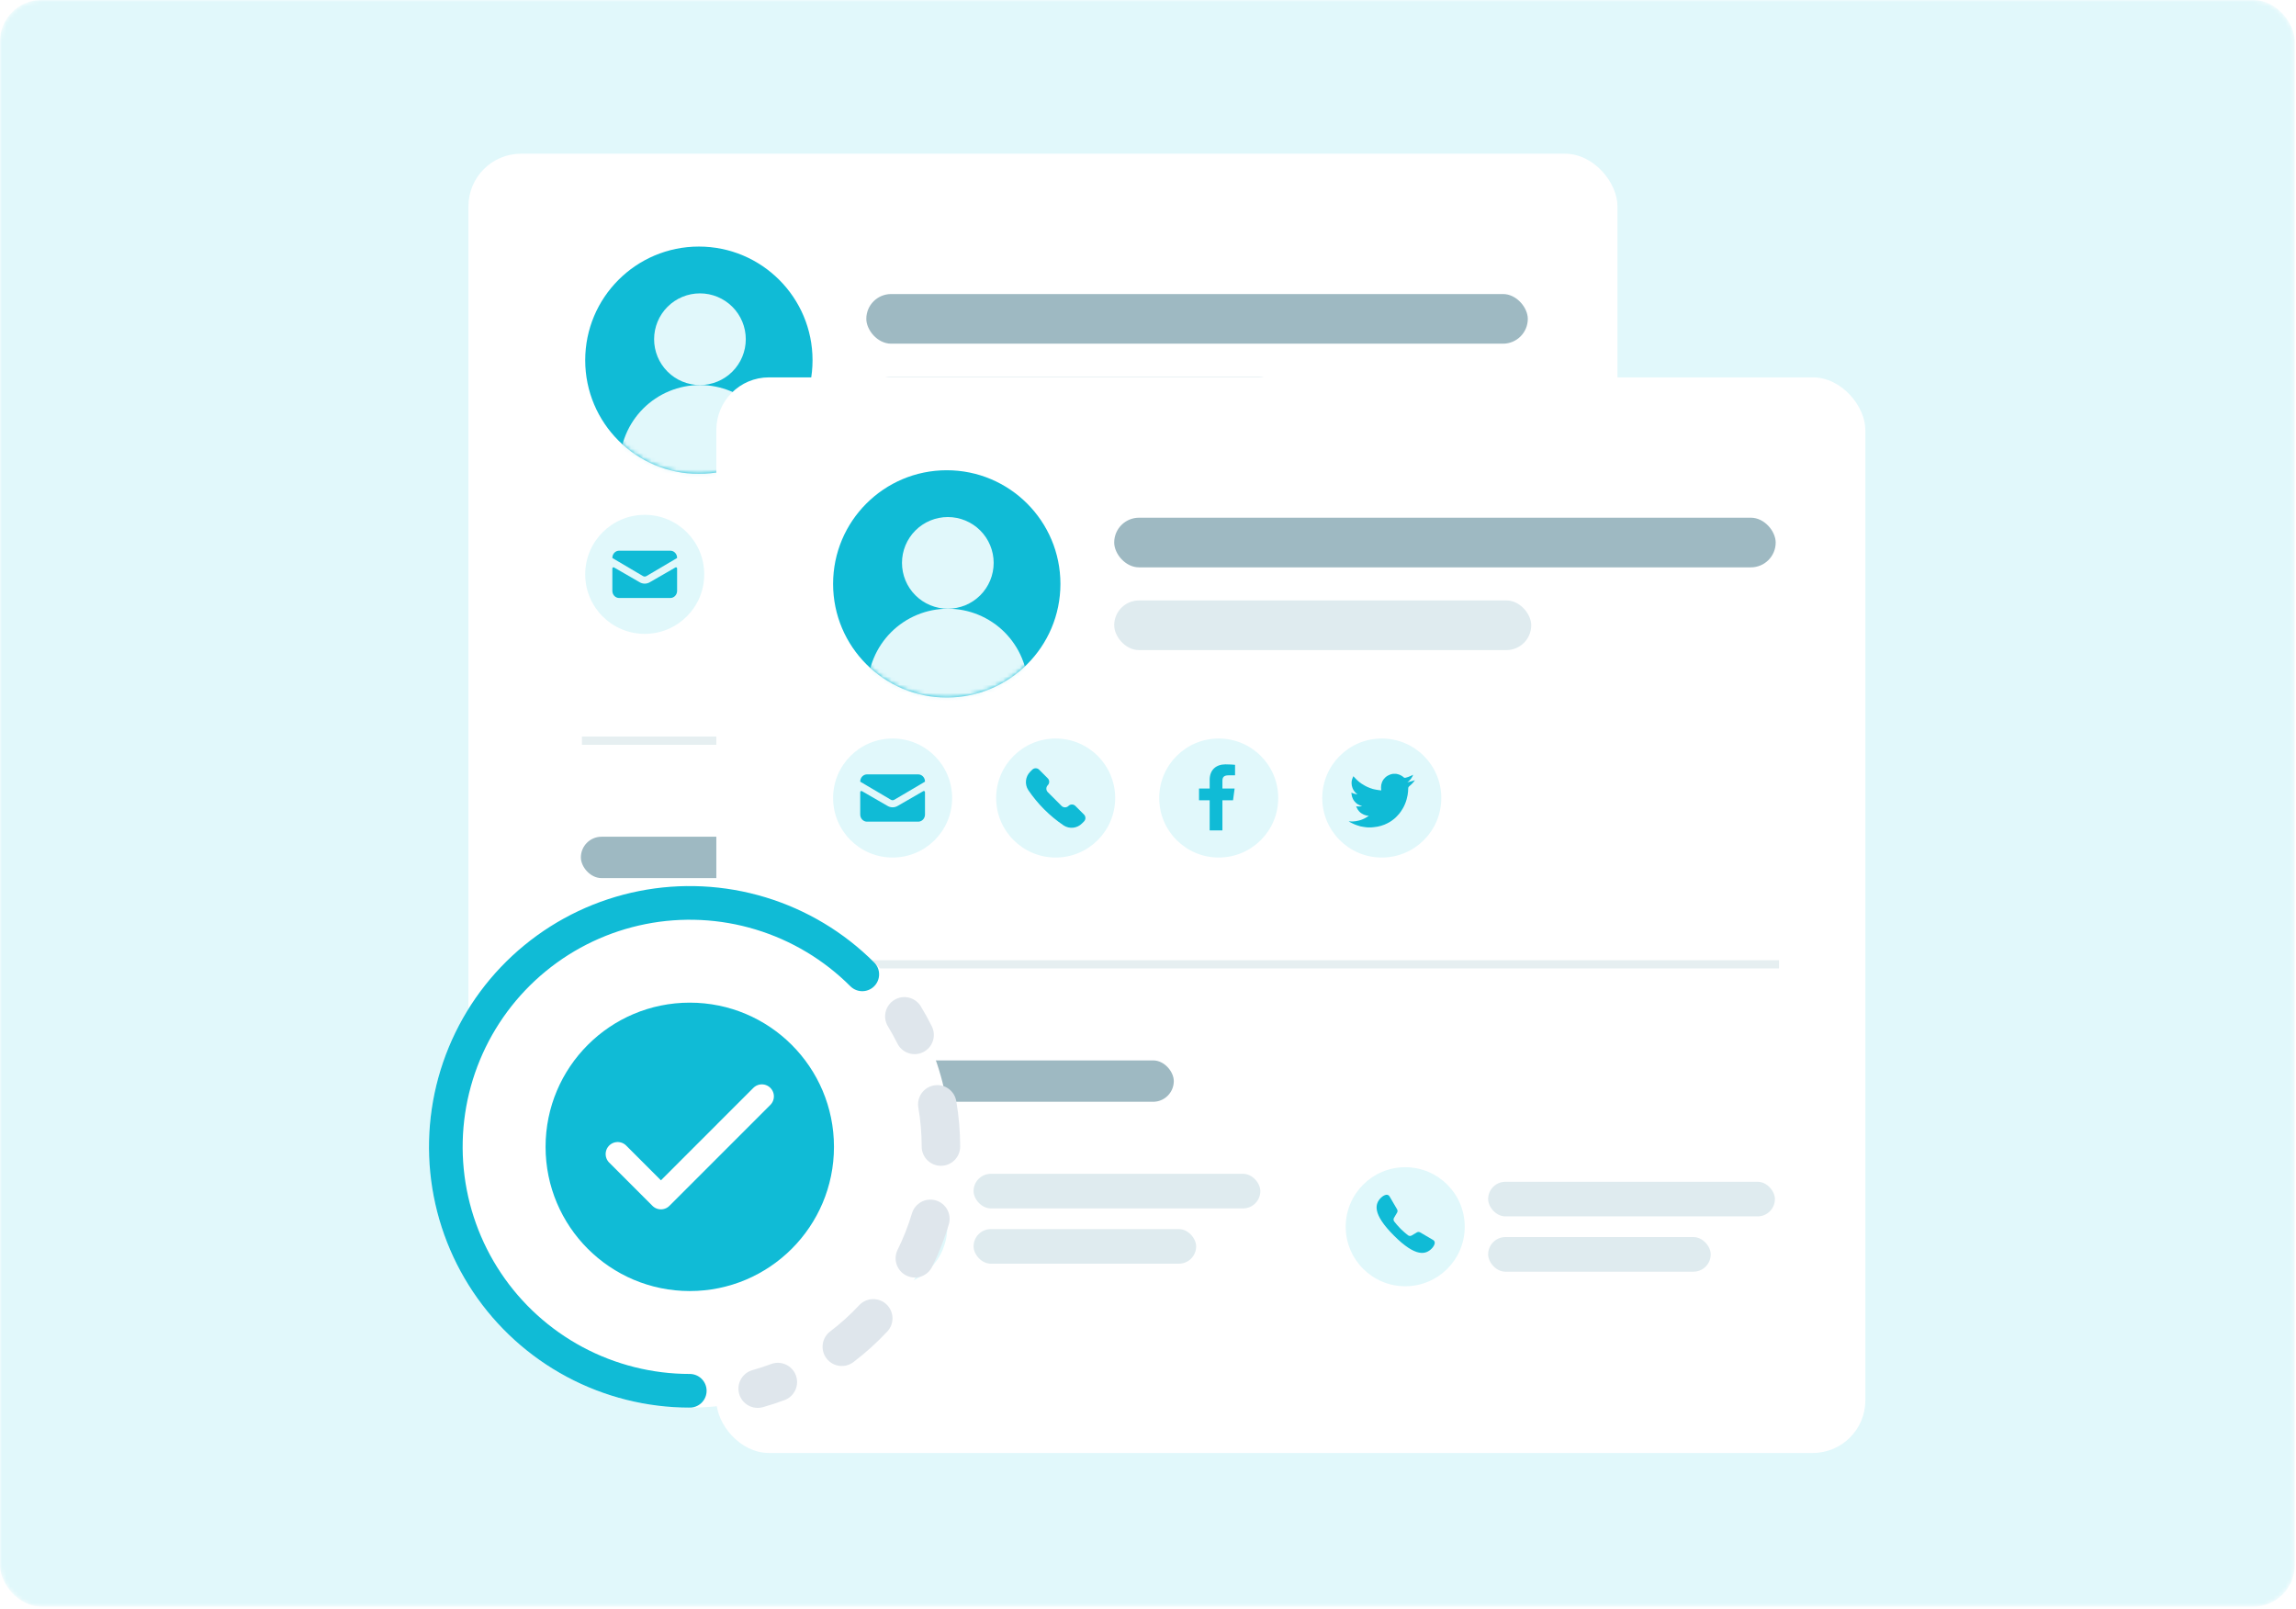 <svg xmlns="http://www.w3.org/2000/svg" width="555" height="389" viewBox="0 0 555 389" fill="none"><mask id="mask0" style="mask-type:alpha" maskUnits="userSpaceOnUse" x="0" y="0" width="555" height="389"><rect width="554.697" height="388.38" rx="10" fill="#E1F8FB"></rect></mask><g mask="url(#mask0)"><rect width="554.697" height="388.38" rx="10" fill="#E1F8FB"></rect><g filter="url(#filter0_d)"><rect x="119.594" y="42.042" width="266.77" height="245.067" rx="12.713" fill="#FF0000" fill-opacity="0.01"></rect></g><rect x="113.237" y="37.153" width="277.744" height="260.005" rx="12.713" fill="white"></rect><rect x="175.414" y="229.674" width="69.321" height="8.367" rx="4.184" fill="#DFEBEF"></rect><rect x="175.414" y="243.042" width="53.805" height="8.367" rx="4.184" fill="#DFEBEF"></rect><circle cx="154.681" cy="242.469" r="14.386" fill="#E1F8FB"></circle><path d="M154.603 234.734C151.086 234.734 148.235 237.605 148.235 241.145C148.235 245.361 152.375 247.379 152.894 247.849C153.424 248.329 153.861 249.404 154.038 250.013C154.123 250.309 154.364 250.459 154.603 250.466C154.842 250.459 155.082 250.309 155.168 250.013C155.344 249.404 155.782 248.329 156.312 247.849C156.83 247.379 160.97 245.361 160.97 241.145C160.97 237.605 158.119 234.734 154.603 234.734ZM154.603 242.893C153.644 242.893 152.866 242.111 152.866 241.145C152.866 240.179 153.644 239.397 154.603 239.397C155.562 239.397 156.339 240.179 156.339 241.145C156.339 242.111 155.562 242.893 154.603 242.893Z" fill="#10BBD6"></path><rect x="299.8" y="231.602" width="69.321" height="8.367" rx="4.184" fill="#DFEBEF"></rect><rect x="299.8" y="244.969" width="53.805" height="8.367" rx="4.184" fill="#DFEBEF"></rect><circle cx="279.758" cy="242.469" r="14.386" fill="#E1F8FB"></circle><path d="M283.368 243.838C283.118 243.692 282.814 243.694 282.565 243.841L281.317 244.585C281.035 244.752 280.685 244.733 280.43 244.533C279.987 244.186 279.27 243.604 278.65 242.98C278.029 242.36 277.444 241.646 277.097 241.201C276.896 240.943 276.878 240.595 277.044 240.316L277.789 239.064C277.937 238.819 277.937 238.51 277.792 238.262L275.959 235.127C275.78 234.824 275.426 234.676 275.085 234.76C274.752 234.841 274.323 235.036 273.871 235.487C272.456 236.904 271.707 239.289 277.023 244.608C282.343 249.926 284.728 249.177 286.144 247.76C286.595 247.309 286.791 246.877 286.875 246.545C286.957 246.204 286.81 245.853 286.507 245.675C285.753 245.234 284.121 244.279 283.368 243.838Z" fill="#10BBD6"></path><rect x="140.41" y="202.263" width="83.405" height="10" rx="5" fill="#9EB9C2"></rect><line x1="140.662" y1="179.041" x2="370.106" y2="179.041" stroke="#E3EDF0" stroke-opacity="0.9" stroke-width="2"></line><circle cx="155.846" cy="138.838" r="14.386" fill="#E1F8FB"></circle><path d="M163.536 137.17C163.493 137.144 163.444 137.132 163.395 137.133C163.346 137.135 163.298 137.15 163.257 137.178L157.157 140.695C156.762 140.948 156.308 141.082 155.846 141.082C155.383 141.082 154.93 140.948 154.535 140.695L148.44 137.178C148.398 137.149 148.349 137.134 148.299 137.132C148.249 137.131 148.199 137.144 148.156 137.171C148.114 137.196 148.079 137.233 148.055 137.277C148.031 137.321 148.019 137.37 148.02 137.421V142.839C148.022 143.296 148.197 143.733 148.506 144.055C148.816 144.376 149.234 144.556 149.669 144.554H162.022C162.458 144.556 162.876 144.376 163.185 144.055C163.494 143.733 163.67 143.296 163.672 142.839V137.42C163.673 137.369 163.66 137.319 163.636 137.275C163.612 137.231 163.578 137.195 163.536 137.17Z" fill="#10BBD6"></path><path d="M162.022 133.121H149.669C149.234 133.119 148.816 133.299 148.506 133.62C148.197 133.942 148.022 134.379 148.02 134.836C148.02 134.851 148.023 134.865 148.03 134.878C148.036 134.89 148.046 134.901 148.058 134.909L155.408 139.244C155.539 139.328 155.69 139.373 155.844 139.373C155.999 139.373 156.15 139.328 156.281 139.244L163.631 134.908C163.643 134.9 163.653 134.89 163.66 134.877C163.667 134.865 163.672 134.851 163.672 134.836C163.67 134.379 163.494 133.942 163.185 133.62C162.876 133.299 162.458 133.119 162.022 133.121Z" fill="#10BBD6"></path><circle cx="274.092" cy="138.838" r="14.386" fill="#E1F8FB"></circle><path d="M276.796 132.99V132.987H277.544L277.818 133.041C278 133.077 278.166 133.123 278.315 133.181C278.463 133.238 278.607 133.306 278.747 133.382C278.886 133.459 279.012 133.537 279.125 133.617C279.238 133.695 279.338 133.779 279.428 133.867C279.516 133.956 279.654 133.979 279.841 133.936C280.028 133.893 280.229 133.833 280.445 133.756C280.661 133.679 280.875 133.593 281.086 133.497C281.297 133.401 281.426 133.34 281.472 133.315C281.517 133.288 281.541 133.273 281.544 133.271L281.547 133.267L281.561 133.26L281.576 133.253L281.59 133.246L281.604 133.238L281.607 133.234L281.612 133.231L281.616 133.228L281.619 133.224L281.633 133.22L281.648 133.217L281.645 133.238L281.64 133.26L281.633 133.282L281.626 133.303L281.619 133.317L281.612 133.332L281.604 133.353C281.6 133.368 281.595 133.387 281.59 133.411C281.585 133.435 281.54 133.531 281.453 133.698C281.367 133.866 281.259 134.036 281.129 134.209C281 134.381 280.884 134.512 280.781 134.6C280.677 134.689 280.609 134.751 280.575 134.787C280.541 134.823 280.501 134.857 280.453 134.887L280.381 134.935L280.366 134.942L280.352 134.949L280.349 134.954L280.345 134.956L280.34 134.959L280.337 134.964L280.323 134.971L280.309 134.978L280.306 134.982L280.301 134.985L280.297 134.988L280.294 134.992L280.291 134.997L280.287 135L280.283 135.002L280.28 135.007H280.352L280.755 134.92C281.024 134.863 281.28 134.794 281.525 134.712L281.914 134.583L281.957 134.568L281.979 134.561L281.993 134.554L282.007 134.547L282.022 134.54L282.036 134.532L282.065 134.528L282.094 134.525V134.554L282.087 134.557L282.079 134.561L282.077 134.565L282.072 134.568L282.068 134.571L282.065 134.575L282.062 134.58L282.058 134.583L282.054 134.586L282.051 134.59L282.048 134.594L282.043 134.597L282.036 134.611L282.029 134.626L282.025 134.629C282.023 134.632 281.962 134.713 281.842 134.873C281.722 135.034 281.657 135.116 281.648 135.117C281.638 135.12 281.624 135.135 281.607 135.161C281.591 135.187 281.489 135.294 281.302 135.481C281.115 135.668 280.932 135.834 280.752 135.98C280.572 136.127 280.48 136.307 280.479 136.521C280.476 136.733 280.465 136.974 280.445 137.242C280.426 137.511 280.39 137.801 280.337 138.112C280.285 138.424 280.203 138.776 280.093 139.169C279.982 139.562 279.848 139.945 279.69 140.319C279.531 140.693 279.366 141.028 279.193 141.325C279.02 141.622 278.862 141.874 278.718 142.08C278.574 142.286 278.427 142.48 278.279 142.662C278.13 142.844 277.942 143.05 277.714 143.278C277.486 143.505 277.361 143.629 277.34 143.652C277.318 143.673 277.224 143.751 277.058 143.887C276.893 144.024 276.715 144.161 276.525 144.298C276.336 144.435 276.162 144.548 276.004 144.639C275.846 144.73 275.655 144.834 275.431 144.951C275.208 145.069 274.967 145.178 274.708 145.279C274.449 145.38 274.176 145.473 273.888 145.559C273.6 145.646 273.321 145.713 273.053 145.761C272.784 145.808 272.479 145.849 272.139 145.883L271.627 145.933V145.94H270.692V145.933L270.569 145.926C270.488 145.921 270.421 145.916 270.368 145.912C270.315 145.907 270.116 145.88 269.77 145.832C269.425 145.785 269.154 145.737 268.957 145.689C268.76 145.641 268.467 145.55 268.079 145.416C267.69 145.281 267.357 145.146 267.081 145.009C266.806 144.873 266.633 144.786 266.563 144.75C266.494 144.714 266.416 144.67 266.329 144.618L266.2 144.539L266.197 144.534L266.193 144.531L266.188 144.528L266.186 144.524L266.171 144.517L266.157 144.51L266.154 144.505L266.15 144.503L266.145 144.5L266.142 144.495L266.139 144.491L266.135 144.488H266.128V144.459L266.142 144.462L266.157 144.467L266.222 144.474C266.265 144.479 266.382 144.486 266.574 144.495C266.766 144.505 266.97 144.505 267.186 144.495C267.402 144.486 267.623 144.464 267.848 144.431C268.074 144.397 268.34 144.34 268.647 144.258C268.954 144.177 269.237 144.08 269.494 143.968C269.75 143.855 269.932 143.77 270.041 143.715C270.148 143.66 270.313 143.559 270.533 143.41L270.864 143.187L270.867 143.183L270.872 143.18L270.876 143.177L270.879 143.173L270.882 143.168L270.886 143.166L270.89 143.163L270.893 143.158L270.908 143.154L270.922 143.151L270.925 143.137L270.929 143.122L270.934 143.12L270.936 143.115L270.821 143.108C270.744 143.103 270.67 143.098 270.598 143.094C270.526 143.089 270.413 143.067 270.26 143.029C270.106 142.991 269.941 142.933 269.763 142.856C269.586 142.78 269.413 142.689 269.245 142.583C269.077 142.478 268.955 142.39 268.881 142.32C268.807 142.251 268.711 142.153 268.593 142.027C268.476 141.899 268.374 141.769 268.287 141.634C268.201 141.5 268.119 141.345 268.04 141.17L267.92 140.908L267.913 140.887L267.906 140.865L267.902 140.851L267.899 140.837L267.92 140.839L267.942 140.844L268.1 140.865C268.206 140.88 268.371 140.884 268.597 140.88C268.823 140.875 268.978 140.865 269.065 140.851C269.151 140.837 269.204 140.827 269.223 140.822L269.252 140.815L269.288 140.808L269.324 140.801L269.327 140.796L269.331 140.793L269.336 140.791L269.338 140.786L269.31 140.779L269.281 140.772L269.252 140.765L269.223 140.757L269.194 140.75C269.175 140.745 269.142 140.736 269.094 140.722C269.046 140.707 268.916 140.654 268.705 140.563C268.494 140.472 268.326 140.384 268.201 140.297C268.076 140.211 267.957 140.116 267.844 140.014C267.732 139.911 267.608 139.777 267.474 139.615C267.34 139.452 267.22 139.262 267.114 139.047C267.009 138.831 266.929 138.625 266.877 138.428C266.824 138.233 266.789 138.033 266.773 137.832L266.747 137.53L266.761 137.533L266.776 137.537L266.79 137.544L266.805 137.551L266.819 137.559L266.833 137.566L267.057 137.666C267.205 137.734 267.39 137.791 267.611 137.839C267.832 137.887 267.964 137.913 268.007 137.918L268.071 137.925H268.201L268.198 137.921L268.194 137.918L268.19 137.915L268.187 137.911L268.184 137.907L268.179 137.904L268.175 137.901L268.172 137.896L268.158 137.889L268.143 137.882L268.141 137.878L268.136 137.875L268.132 137.872L268.129 137.868L268.115 137.861L268.1 137.853L268.097 137.849C268.095 137.847 268.053 137.816 267.974 137.757C267.895 137.697 267.812 137.619 267.726 137.523C267.64 137.427 267.553 137.326 267.467 137.221C267.38 137.115 267.303 137.002 267.236 136.883C267.169 136.763 267.098 136.611 267.023 136.426C266.95 136.242 266.893 136.056 266.855 135.869C266.817 135.682 266.795 135.498 266.79 135.316C266.785 135.134 266.79 134.978 266.805 134.849C266.819 134.719 266.848 134.573 266.891 134.41C266.934 134.247 266.997 134.075 267.078 133.893L267.2 133.619L267.208 133.598L267.215 133.576L267.219 133.573L267.222 133.569L267.225 133.565L267.229 133.562L267.234 133.565L267.236 133.569L267.239 133.573L267.244 133.576L267.248 133.579L267.251 133.583L267.254 133.588L267.258 133.591L267.265 133.605L267.272 133.619L267.277 133.622L267.28 133.627L267.474 133.842C267.604 133.986 267.757 134.147 267.935 134.324C268.112 134.501 268.211 134.593 268.23 134.6C268.249 134.608 268.273 134.63 268.302 134.666C268.331 134.701 268.427 134.786 268.59 134.92C268.753 135.055 268.966 135.21 269.23 135.388C269.494 135.565 269.787 135.74 270.109 135.912C270.43 136.085 270.776 136.241 271.145 136.38C271.515 136.519 271.774 136.61 271.923 136.653C272.071 136.696 272.326 136.751 272.686 136.818C273.046 136.885 273.317 136.928 273.499 136.948C273.681 136.967 273.806 136.978 273.873 136.981L273.974 136.984L273.971 136.962L273.967 136.94L273.938 136.761C273.919 136.641 273.909 136.473 273.909 136.258C273.909 136.042 273.926 135.843 273.96 135.661C273.993 135.479 274.044 135.294 274.111 135.107C274.178 134.92 274.244 134.77 274.308 134.657C274.373 134.545 274.459 134.417 274.564 134.274C274.67 134.13 274.807 133.981 274.975 133.828C275.143 133.675 275.335 133.538 275.551 133.418C275.766 133.298 275.966 133.207 276.148 133.145C276.33 133.083 276.484 133.042 276.609 133.023C276.733 133.004 276.796 132.993 276.796 132.99V132.99Z" fill="#10BBD6"></path><circle cx="234.676" cy="138.838" r="14.386" fill="#E1F8FB"></circle><path d="M235.567 146.664V139.381H238.134L238.519 136.543H235.567V134.731C235.567 133.909 235.806 133.349 237.044 133.349L238.623 133.348V130.81C238.35 130.775 237.413 130.698 236.322 130.698C234.046 130.698 232.488 132.02 232.488 134.449V136.543H229.914V139.381H232.488V146.664H235.567V146.664Z" fill="#10BBD6"></path><circle cx="195.261" cy="138.838" r="14.386" fill="#E1F8FB"></circle><path d="M197.204 145.473C197.884 145.908 198.691 146.097 199.493 146.01C200.295 145.923 201.043 145.565 201.613 144.994L202.109 144.5C202.33 144.279 202.454 143.979 202.454 143.666C202.454 143.353 202.33 143.053 202.109 142.832L200.024 140.747C199.914 140.638 199.784 140.551 199.641 140.491C199.498 140.432 199.345 140.401 199.19 140.401C199.035 140.401 198.882 140.432 198.739 140.491C198.595 140.551 198.465 140.638 198.356 140.747V140.747C198.135 140.968 197.835 141.093 197.522 141.093C197.209 141.093 196.91 140.968 196.688 140.747L193.352 137.411C193.131 137.19 193.007 136.89 193.007 136.577C193.007 136.264 193.131 135.964 193.352 135.743V135.743C193.462 135.634 193.549 135.504 193.608 135.361C193.667 135.217 193.698 135.064 193.698 134.909C193.698 134.754 193.667 134.601 193.608 134.458C193.549 134.315 193.462 134.185 193.352 134.075L191.268 131.99C191.047 131.769 190.746 131.645 190.434 131.645C190.121 131.645 189.821 131.769 189.599 131.99L189.105 132.486C188.535 133.056 188.176 133.804 188.089 134.606C188.002 135.408 188.191 136.215 188.626 136.895C190.911 140.276 193.823 143.188 197.204 145.473V145.473Z" fill="#10BBD6"></path><circle cx="168.935" cy="87.078" r="27.475" fill="#10BBD6"></circle><rect x="209.409" y="71.078" width="159.899" height="12" rx="6" fill="#9EB9C2"></rect><rect x="209.409" y="91.078" width="100.806" height="12" rx="6" fill="#DFEBEF"></rect><mask id="mask1" style="mask-type:alpha" maskUnits="userSpaceOnUse" x="141" y="59" width="56" height="56"><circle cx="168.935" cy="87.078" r="27.475" fill="#10BBD6"></circle></mask><g mask="url(#mask1)"><path d="M149.803 115.242V112.471C149.803 109.925 150.304 107.403 151.279 105.05C152.253 102.698 153.682 100.56 155.482 98.759C157.283 96.959 159.421 95.53 161.774 94.556C164.126 93.581 166.648 93.08 169.195 93.08C171.741 93.08 174.263 93.581 176.615 94.556C178.968 95.53 181.106 96.959 182.907 98.759C184.707 100.56 186.136 102.698 187.11 105.05C188.085 107.403 188.586 109.925 188.586 112.471V115.242" fill="#E1F8FB"></path><path d="M169.194 93.079C172.133 93.079 174.952 91.912 177.03 89.834C179.108 87.755 180.275 84.937 180.275 81.998C180.275 79.059 179.108 76.241 177.03 74.163C174.952 72.085 172.133 70.917 169.194 70.917C166.255 70.917 163.437 72.085 161.359 74.163C159.281 76.241 158.113 79.059 158.113 81.998C158.113 84.937 159.281 87.755 161.359 89.834C163.437 91.912 166.255 93.079 169.194 93.079V93.079Z" fill="#E1F8FB"></path></g><g filter="url(#filter1_d)"><rect x="179.514" y="96.111" width="266.77" height="245.067" rx="12.713" fill="#FF0000" fill-opacity="0.01"></rect></g><rect x="173.157" y="91.222" width="277.744" height="260.005" rx="12.713" fill="white"></rect><rect x="235.334" y="283.743" width="69.321" height="8.367" rx="4.184" fill="#DFEBEF"></rect><rect x="235.334" y="297.11" width="53.805" height="8.367" rx="4.184" fill="#DFEBEF"></rect><circle cx="214.6" cy="296.538" r="14.386" fill="#E1F8FB"></circle><path d="M214.523 288.803C211.006 288.803 208.155 291.673 208.155 295.214C208.155 299.43 212.295 301.448 212.814 301.918C213.344 302.397 213.781 303.473 213.958 304.082C214.043 304.378 214.284 304.528 214.523 304.535C214.762 304.528 215.002 304.378 215.088 304.082C215.264 303.473 215.702 302.398 216.231 301.918C216.75 301.448 220.89 299.43 220.89 295.214C220.89 291.673 218.039 288.803 214.523 288.803ZM214.523 296.962C213.564 296.962 212.786 296.18 212.786 295.214C212.786 294.248 213.564 293.466 214.523 293.466C215.482 293.466 216.259 294.248 216.259 295.214C216.259 296.18 215.482 296.962 214.523 296.962Z" fill="#10BBD6"></path><rect x="359.72" y="285.671" width="69.321" height="8.367" rx="4.184" fill="#DFEBEF"></rect><rect x="359.72" y="299.038" width="53.805" height="8.367" rx="4.184" fill="#DFEBEF"></rect><circle cx="339.678" cy="296.538" r="14.386" fill="#E1F8FB"></circle><path d="M343.288 297.906C343.038 297.761 342.733 297.763 342.485 297.909L341.237 298.654C340.955 298.821 340.605 298.802 340.35 298.602C339.907 298.255 339.19 297.673 338.57 297.049C337.949 296.429 337.364 295.714 337.017 295.27C336.816 295.012 336.797 294.663 336.964 294.385L337.709 293.133C337.857 292.888 337.857 292.579 337.712 292.331L335.879 289.196C335.7 288.893 335.346 288.745 335.005 288.829C334.672 288.91 334.242 289.105 333.791 289.556C332.376 290.973 331.627 293.358 336.943 298.677C342.263 303.995 344.648 303.246 346.064 301.829C346.515 301.377 346.711 300.946 346.795 300.614C346.877 300.273 346.73 299.921 346.427 299.744C345.673 299.303 344.041 298.348 343.288 297.906Z" fill="#10BBD6"></path><rect x="200.33" y="256.332" width="83.405" height="10" rx="5" fill="#9EB9C2"></rect><line x1="200.582" y1="233.109" x2="430.026" y2="233.109" stroke="#E3EDF0" stroke-opacity="0.9" stroke-width="2"></line><circle cx="215.766" cy="192.907" r="14.386" fill="#E1F8FB"></circle><path d="M223.456 191.238C223.413 191.213 223.364 191.201 223.315 191.202C223.266 191.204 223.218 191.219 223.177 191.247L217.076 194.764C216.682 195.017 216.228 195.151 215.766 195.151C215.303 195.151 214.85 195.017 214.455 194.764L208.36 191.247C208.318 191.218 208.269 191.203 208.219 191.201C208.169 191.2 208.119 191.213 208.076 191.24C208.034 191.265 207.999 191.302 207.975 191.346C207.951 191.389 207.939 191.439 207.939 191.49V196.908C207.942 197.365 208.117 197.802 208.426 198.124C208.736 198.445 209.154 198.625 209.589 198.623H221.942C222.378 198.625 222.796 198.445 223.105 198.124C223.414 197.802 223.59 197.365 223.592 196.908V191.488C223.592 191.438 223.58 191.388 223.556 191.344C223.532 191.3 223.498 191.264 223.456 191.238Z" fill="#10BBD6"></path><path d="M221.942 187.19H209.589C209.154 187.188 208.736 187.368 208.426 187.689C208.117 188.011 207.942 188.448 207.939 188.905C207.94 188.919 207.943 188.934 207.95 188.946C207.956 188.959 207.966 188.97 207.978 188.978L215.327 193.312C215.459 193.397 215.61 193.442 215.764 193.442C215.919 193.442 216.07 193.397 216.201 193.312L223.551 188.976C223.563 188.969 223.573 188.959 223.58 188.946C223.587 188.934 223.591 188.919 223.592 188.905C223.59 188.448 223.414 188.011 223.105 187.689C222.796 187.368 222.378 187.188 221.942 187.19Z" fill="#10BBD6"></path><circle cx="334.012" cy="192.907" r="14.386" fill="#E1F8FB"></circle><path d="M336.716 187.059V187.056H337.464L337.738 187.11C337.92 187.146 338.086 187.192 338.235 187.25C338.383 187.307 338.527 187.374 338.667 187.451C338.806 187.528 338.932 187.606 339.045 187.685C339.157 187.764 339.258 187.847 339.348 187.936C339.436 188.025 339.574 188.048 339.761 188.005C339.948 187.961 340.149 187.901 340.365 187.825C340.581 187.748 340.795 187.662 341.006 187.566C341.217 187.47 341.346 187.409 341.392 187.383C341.437 187.357 341.461 187.342 341.464 187.34L341.467 187.336L341.481 187.329L341.495 187.322L341.51 187.314L341.524 187.307L341.527 187.303L341.531 187.3L341.536 187.297L341.539 187.293L341.553 187.289L341.567 187.286L341.565 187.307L341.56 187.329L341.553 187.35L341.546 187.372L341.539 187.386L341.531 187.401L341.524 187.422C341.519 187.437 341.515 187.456 341.51 187.48C341.505 187.504 341.459 187.6 341.373 187.767C341.287 187.935 341.179 188.105 341.049 188.278C340.92 188.45 340.803 188.581 340.701 188.669C340.597 188.758 340.529 188.82 340.495 188.856C340.461 188.892 340.421 188.926 340.373 188.956L340.301 189.004L340.286 189.011L340.272 189.018L340.269 189.022L340.265 189.025L340.26 189.028L340.257 189.032L340.243 189.04L340.229 189.047L340.226 189.051L340.221 189.054L340.217 189.057L340.214 189.061L340.211 189.066L340.207 189.068L340.203 189.071L340.2 189.076H340.272L340.675 188.989C340.944 188.932 341.2 188.862 341.445 188.781L341.834 188.651L341.877 188.637L341.899 188.63L341.913 188.623L341.927 188.616L341.942 188.608L341.956 188.601L341.985 188.597L342.014 188.594V188.623L342.007 188.626L341.999 188.63L341.996 188.634L341.992 188.637L341.988 188.64L341.985 188.644L341.982 188.649L341.978 188.651L341.973 188.654L341.971 188.659L341.968 188.663L341.963 188.666L341.956 188.68L341.949 188.695L341.945 188.697C341.943 188.7 341.882 188.782 341.762 188.942C341.642 189.103 341.577 189.184 341.567 189.186C341.558 189.189 341.544 189.204 341.527 189.229C341.511 189.256 341.409 189.363 341.222 189.55C341.035 189.737 340.851 189.903 340.672 190.049C340.492 190.196 340.4 190.376 340.398 190.589C340.396 190.802 340.385 191.043 340.365 191.311C340.346 191.58 340.31 191.869 340.257 192.181C340.205 192.492 340.123 192.845 340.013 193.238C339.902 193.631 339.768 194.014 339.61 194.388C339.451 194.762 339.286 195.097 339.113 195.394C338.94 195.691 338.782 195.943 338.638 196.149C338.494 196.355 338.347 196.549 338.199 196.731C338.05 196.913 337.862 197.118 337.634 197.347C337.406 197.574 337.281 197.698 337.26 197.72C337.238 197.741 337.144 197.82 336.978 197.956C336.813 198.093 336.635 198.23 336.445 198.367C336.256 198.503 336.082 198.617 335.924 198.708C335.766 198.799 335.575 198.903 335.351 199.02C335.128 199.138 334.887 199.247 334.628 199.348C334.369 199.448 334.096 199.542 333.808 199.628C333.52 199.714 333.241 199.782 332.973 199.829C332.704 199.877 332.399 199.918 332.058 199.952L331.547 200.002V200.009H330.612V200.002L330.489 199.995C330.408 199.99 330.34 199.985 330.288 199.98C330.235 199.976 330.036 199.949 329.69 199.901C329.345 199.853 329.074 199.805 328.877 199.758C328.68 199.71 328.387 199.619 327.999 199.484C327.61 199.35 327.277 199.215 327.001 199.078C326.725 198.941 326.553 198.855 326.483 198.819C326.414 198.783 326.336 198.739 326.249 198.686L326.12 198.607L326.117 198.603L326.113 198.6L326.108 198.597L326.105 198.593L326.091 198.586L326.077 198.579L326.074 198.574L326.069 198.571L326.065 198.569L326.062 198.564L326.059 198.56L326.055 198.557H326.048V198.528L326.062 198.531L326.077 198.536L326.141 198.543C326.185 198.547 326.302 198.555 326.494 198.564C326.686 198.574 326.89 198.574 327.106 198.564C327.322 198.555 327.543 198.533 327.768 198.5C327.994 198.466 328.26 198.409 328.567 198.327C328.874 198.246 329.157 198.149 329.414 198.037C329.67 197.924 329.852 197.839 329.961 197.784C330.068 197.729 330.232 197.627 330.453 197.479L330.784 197.256L330.787 197.252L330.792 197.249L330.796 197.246L330.799 197.242L330.802 197.237L330.806 197.234L330.81 197.232L330.813 197.227L330.828 197.223L330.842 197.22L330.845 197.206L330.849 197.191L330.853 197.188L330.856 197.184L330.741 197.177C330.664 197.172 330.59 197.167 330.518 197.163C330.446 197.158 330.333 197.136 330.18 197.098C330.026 197.059 329.861 197.002 329.683 196.925C329.505 196.849 329.333 196.758 329.165 196.652C328.997 196.547 328.875 196.459 328.8 196.389C328.727 196.32 328.631 196.222 328.513 196.096C328.395 195.968 328.294 195.837 328.207 195.703C328.121 195.569 328.038 195.414 327.96 195.239L327.84 194.977L327.833 194.956L327.826 194.934L327.822 194.92L327.819 194.905L327.84 194.908L327.862 194.913L328.02 194.934C328.126 194.949 328.291 194.953 328.517 194.949C328.742 194.944 328.898 194.934 328.985 194.92C329.071 194.905 329.124 194.896 329.143 194.891L329.172 194.884L329.208 194.877L329.244 194.869L329.247 194.865L329.251 194.862L329.255 194.859L329.258 194.855L329.23 194.848L329.201 194.841L329.172 194.833L329.143 194.826L329.114 194.819C329.095 194.814 329.062 194.805 329.014 194.79C328.966 194.776 328.836 194.723 328.625 194.632C328.414 194.541 328.246 194.453 328.121 194.366C327.996 194.28 327.877 194.185 327.764 194.083C327.652 193.98 327.528 193.846 327.394 193.683C327.26 193.52 327.14 193.331 327.034 193.115C326.928 192.9 326.849 192.694 326.796 192.497C326.744 192.302 326.709 192.102 326.693 191.901L326.667 191.599L326.681 191.602L326.696 191.606L326.71 191.613L326.724 191.62L326.739 191.627L326.753 191.635L326.976 191.735C327.125 191.802 327.31 191.86 327.531 191.908C327.751 191.956 327.883 191.982 327.927 191.987L327.991 191.994H328.121L328.118 191.99L328.114 191.987L328.109 191.984L328.107 191.98L328.104 191.975L328.099 191.973L328.095 191.97L328.092 191.965L328.078 191.958L328.063 191.951L328.061 191.947L328.056 191.944L328.052 191.941L328.049 191.937L328.035 191.929L328.02 191.922L328.017 191.918C328.014 191.916 327.973 191.885 327.894 191.826C327.815 191.765 327.732 191.687 327.646 191.592C327.56 191.496 327.473 191.395 327.387 191.29C327.3 191.184 327.223 191.071 327.156 190.952C327.089 190.832 327.018 190.68 326.943 190.495C326.869 190.311 326.813 190.125 326.775 189.938C326.737 189.751 326.715 189.567 326.71 189.385C326.705 189.203 326.71 189.047 326.724 188.917C326.739 188.788 326.768 188.642 326.811 188.479C326.854 188.316 326.916 188.144 326.998 187.961L327.12 187.688L327.128 187.667L327.135 187.645L327.139 187.642L327.142 187.638L327.145 187.634L327.149 187.631L327.154 187.634L327.156 187.638L327.159 187.642L327.164 187.645L327.168 187.648L327.171 187.652L327.174 187.657L327.178 187.659L327.185 187.674L327.192 187.688L327.197 187.691L327.2 187.695L327.394 187.911C327.524 188.055 327.677 188.215 327.855 188.393C328.032 188.57 328.131 188.662 328.15 188.669C328.169 188.676 328.193 188.698 328.222 188.735C328.251 188.77 328.347 188.855 328.51 188.989C328.673 189.124 328.886 189.279 329.15 189.457C329.414 189.634 329.707 189.809 330.029 189.981C330.35 190.154 330.696 190.31 331.065 190.449C331.435 190.588 331.694 190.679 331.843 190.722C331.991 190.765 332.246 190.82 332.606 190.887C332.965 190.954 333.237 190.997 333.419 191.016C333.601 191.036 333.726 191.047 333.793 191.05L333.894 191.052L333.891 191.031L333.887 191.009L333.858 190.83C333.839 190.71 333.829 190.542 333.829 190.326C333.829 190.111 333.846 189.912 333.88 189.73C333.913 189.548 333.964 189.363 334.031 189.176C334.098 188.989 334.164 188.839 334.228 188.726C334.293 188.614 334.379 188.486 334.484 188.342C334.59 188.199 334.727 188.05 334.895 187.897C335.063 187.743 335.255 187.607 335.47 187.487C335.686 187.367 335.886 187.276 336.068 187.214C336.25 187.152 336.404 187.111 336.529 187.092C336.653 187.072 336.716 187.061 336.716 187.059V187.059Z" fill="#10BBD6"></path><circle cx="294.596" cy="192.907" r="14.386" fill="#E1F8FB"></circle><path d="M295.487 200.733V193.45H298.054L298.439 190.611H295.487V188.799C295.487 187.978 295.726 187.418 296.964 187.418L298.543 187.417V184.878C298.27 184.844 297.333 184.767 296.242 184.767C293.966 184.767 292.408 186.089 292.408 188.518V190.611H289.834V193.45H292.408V200.732H295.487V200.733Z" fill="#10BBD6"></path><circle cx="255.181" cy="192.907" r="14.386" fill="#E1F8FB"></circle><path d="M257.124 199.542C257.804 199.977 258.611 200.166 259.413 200.079C260.215 199.992 260.963 199.634 261.533 199.063L262.029 198.569C262.25 198.348 262.374 198.048 262.374 197.735C262.374 197.422 262.25 197.122 262.029 196.901L259.944 194.816C259.834 194.706 259.704 194.619 259.561 194.56C259.418 194.501 259.265 194.47 259.11 194.47C258.955 194.47 258.802 194.501 258.658 194.56C258.515 194.619 258.385 194.706 258.276 194.816V194.816C258.055 195.037 257.755 195.161 257.442 195.161C257.129 195.161 256.829 195.037 256.608 194.816L253.272 191.48C253.051 191.258 252.927 190.958 252.927 190.646C252.927 190.333 253.051 190.033 253.272 189.812V189.812C253.381 189.702 253.469 189.573 253.528 189.429C253.587 189.286 253.618 189.133 253.618 188.978C253.618 188.823 253.587 188.67 253.528 188.527C253.469 188.383 253.381 188.254 253.272 188.144L251.188 186.059C250.966 185.838 250.666 185.714 250.353 185.714C250.041 185.714 249.74 185.838 249.519 186.059L249.025 186.554C248.454 187.125 248.096 187.873 248.009 188.675C247.922 189.477 248.111 190.284 248.546 190.964C250.831 194.345 253.743 197.257 257.124 199.542V199.542Z" fill="#10BBD6"></path><circle cx="228.855" cy="141.147" r="27.475" fill="#10BBD6"></circle><rect x="269.329" y="125.146" width="159.899" height="12" rx="6" fill="#9EB9C2"></rect><rect x="269.329" y="145.146" width="100.806" height="12" rx="6" fill="#DFEBEF"></rect><mask id="mask2" style="mask-type:alpha" maskUnits="userSpaceOnUse" x="201" y="113" width="56" height="56"><circle cx="228.855" cy="141.147" r="27.475" fill="#10BBD6"></circle></mask><g mask="url(#mask2)"><path d="M209.723 169.311V166.54C209.723 163.994 210.224 161.472 211.199 159.119C212.173 156.767 213.602 154.629 215.402 152.828C217.203 151.027 219.341 149.599 221.694 148.625C224.046 147.65 226.568 147.148 229.114 147.148C231.661 147.148 234.183 147.65 236.535 148.625C238.888 149.599 241.026 151.027 242.827 152.828C244.627 154.629 246.056 156.767 247.03 159.119C248.005 161.472 248.506 163.994 248.506 166.54V169.311" fill="#E1F8FB"></path><path d="M229.114 147.148C232.053 147.148 234.872 145.98 236.95 143.902C239.028 141.824 240.195 139.006 240.195 136.067C240.195 133.128 239.028 130.31 236.95 128.231C234.872 126.153 232.053 124.986 229.114 124.986C226.175 124.986 223.357 126.153 221.279 128.231C219.201 130.31 218.033 133.128 218.033 136.067C218.033 139.006 219.201 141.824 221.279 143.902C223.357 145.98 226.175 147.148 229.114 147.148V147.148Z" fill="#E1F8FB"></path></g><g filter="url(#filter2_d)"><circle cx="166.735" cy="278.224" r="57.716" fill="#FF0000" fill-opacity="0.01"></circle></g><circle cx="166.735" cy="277.228" r="63.037" fill="white"></circle><path d="M166.735 312.084C185.986 312.084 201.592 296.479 201.592 277.227C201.592 257.976 185.986 242.371 166.735 242.371C147.483 242.371 131.878 257.976 131.878 277.227C131.878 296.479 147.483 312.084 166.735 312.084Z" fill="#10BBD6"></path><path d="M149.307 278.971L159.764 289.428L184.163 265.028" stroke="white" stroke-width="5.813" stroke-linecap="round" stroke-linejoin="round"></path><path d="M166.735 336.196C157.037 336.196 147.489 333.805 138.937 329.233C130.385 324.662 123.092 318.052 117.704 309.989C112.317 301.926 109.001 292.658 108.05 283.008C107.1 273.357 108.544 263.621 112.255 254.662C115.966 245.702 121.829 237.797 129.325 231.645C136.822 225.493 145.719 221.284 155.23 219.392C164.742 217.5 174.572 217.983 183.852 220.798C193.132 223.613 201.575 228.674 208.432 235.531" stroke="#10BBD6" stroke-width="8.138" stroke-linecap="round"></path><path fill-rule="evenodd" clip-rule="evenodd" d="M216.19 241.706C218.384 240.372 221.245 241.069 222.58 243.263C223.538 244.838 224.427 246.451 225.246 248.095C226.39 250.394 225.455 253.185 223.156 254.33C220.857 255.475 218.065 254.539 216.92 252.24C216.218 250.83 215.455 249.447 214.633 248.096C213.299 245.901 213.996 243.041 216.19 241.706ZM225.785 262.371C228.316 261.936 230.72 263.636 231.155 266.167C231.465 267.977 231.7 269.803 231.858 271.641C232.016 273.478 232.095 275.318 232.097 277.154C232.1 279.723 230.02 281.807 227.452 281.81C224.884 281.813 222.8 279.733 222.797 277.165C222.795 275.589 222.727 274.012 222.592 272.436C222.456 270.86 222.255 269.293 221.988 267.741C221.554 265.21 223.253 262.805 225.785 262.371ZM226.231 290.181C228.691 290.917 230.089 293.509 229.353 295.969C228.826 297.729 228.224 299.469 227.548 301.184C226.872 302.9 226.126 304.583 225.311 306.229C224.171 308.531 221.382 309.473 219.08 308.333C216.778 307.194 215.836 304.404 216.976 302.103C217.675 300.691 218.316 299.247 218.895 297.776C219.475 296.304 219.991 294.811 220.443 293.302C221.179 290.842 223.771 289.444 226.231 290.181ZM214.264 315.288C216.14 317.042 216.239 319.984 214.486 321.86C213.231 323.202 211.919 324.493 210.55 325.73C209.182 326.966 207.764 328.141 206.302 329.253C204.258 330.808 201.341 330.411 199.786 328.367C198.231 326.322 198.628 323.405 200.672 321.85C201.926 320.897 203.142 319.889 204.316 318.828C205.489 317.768 206.615 316.661 207.691 315.51C209.445 313.633 212.388 313.534 214.264 315.288ZM192.379 332.454C193.28 334.859 192.06 337.539 189.655 338.439C187.935 339.083 186.185 339.656 184.41 340.155C181.937 340.849 179.37 339.408 178.675 336.935C177.981 334.463 179.422 331.895 181.895 331.201C183.418 330.773 184.919 330.282 186.394 329.73C188.799 328.829 191.479 330.049 192.379 332.454Z" fill="#DFE6EC"></path></g><defs><filter id="filter0_d" x="91.594" y="22.042" width="322.77" height="301.067" filterUnits="userSpaceOnUse" color-interpolation-filters="sRGB"><feGaussianBlur stdDeviation="14"></feGaussianBlur></filter><filter id="filter1_d" x="114.514" y="55.111" width="396.77" height="375.067" filterUnits="userSpaceOnUse" color-interpolation-filters="sRGB"><feGaussianBlur stdDeviation="32.5"></feGaussianBlur></filter><filter id="filter2_d" x="76.468" y="199.582" width="180.535" height="180.535" filterUnits="userSpaceOnUse" color-interpolation-filters="sRGB"><feGaussianBlur stdDeviation="16.276"></feGaussianBlur></filter></defs></svg>